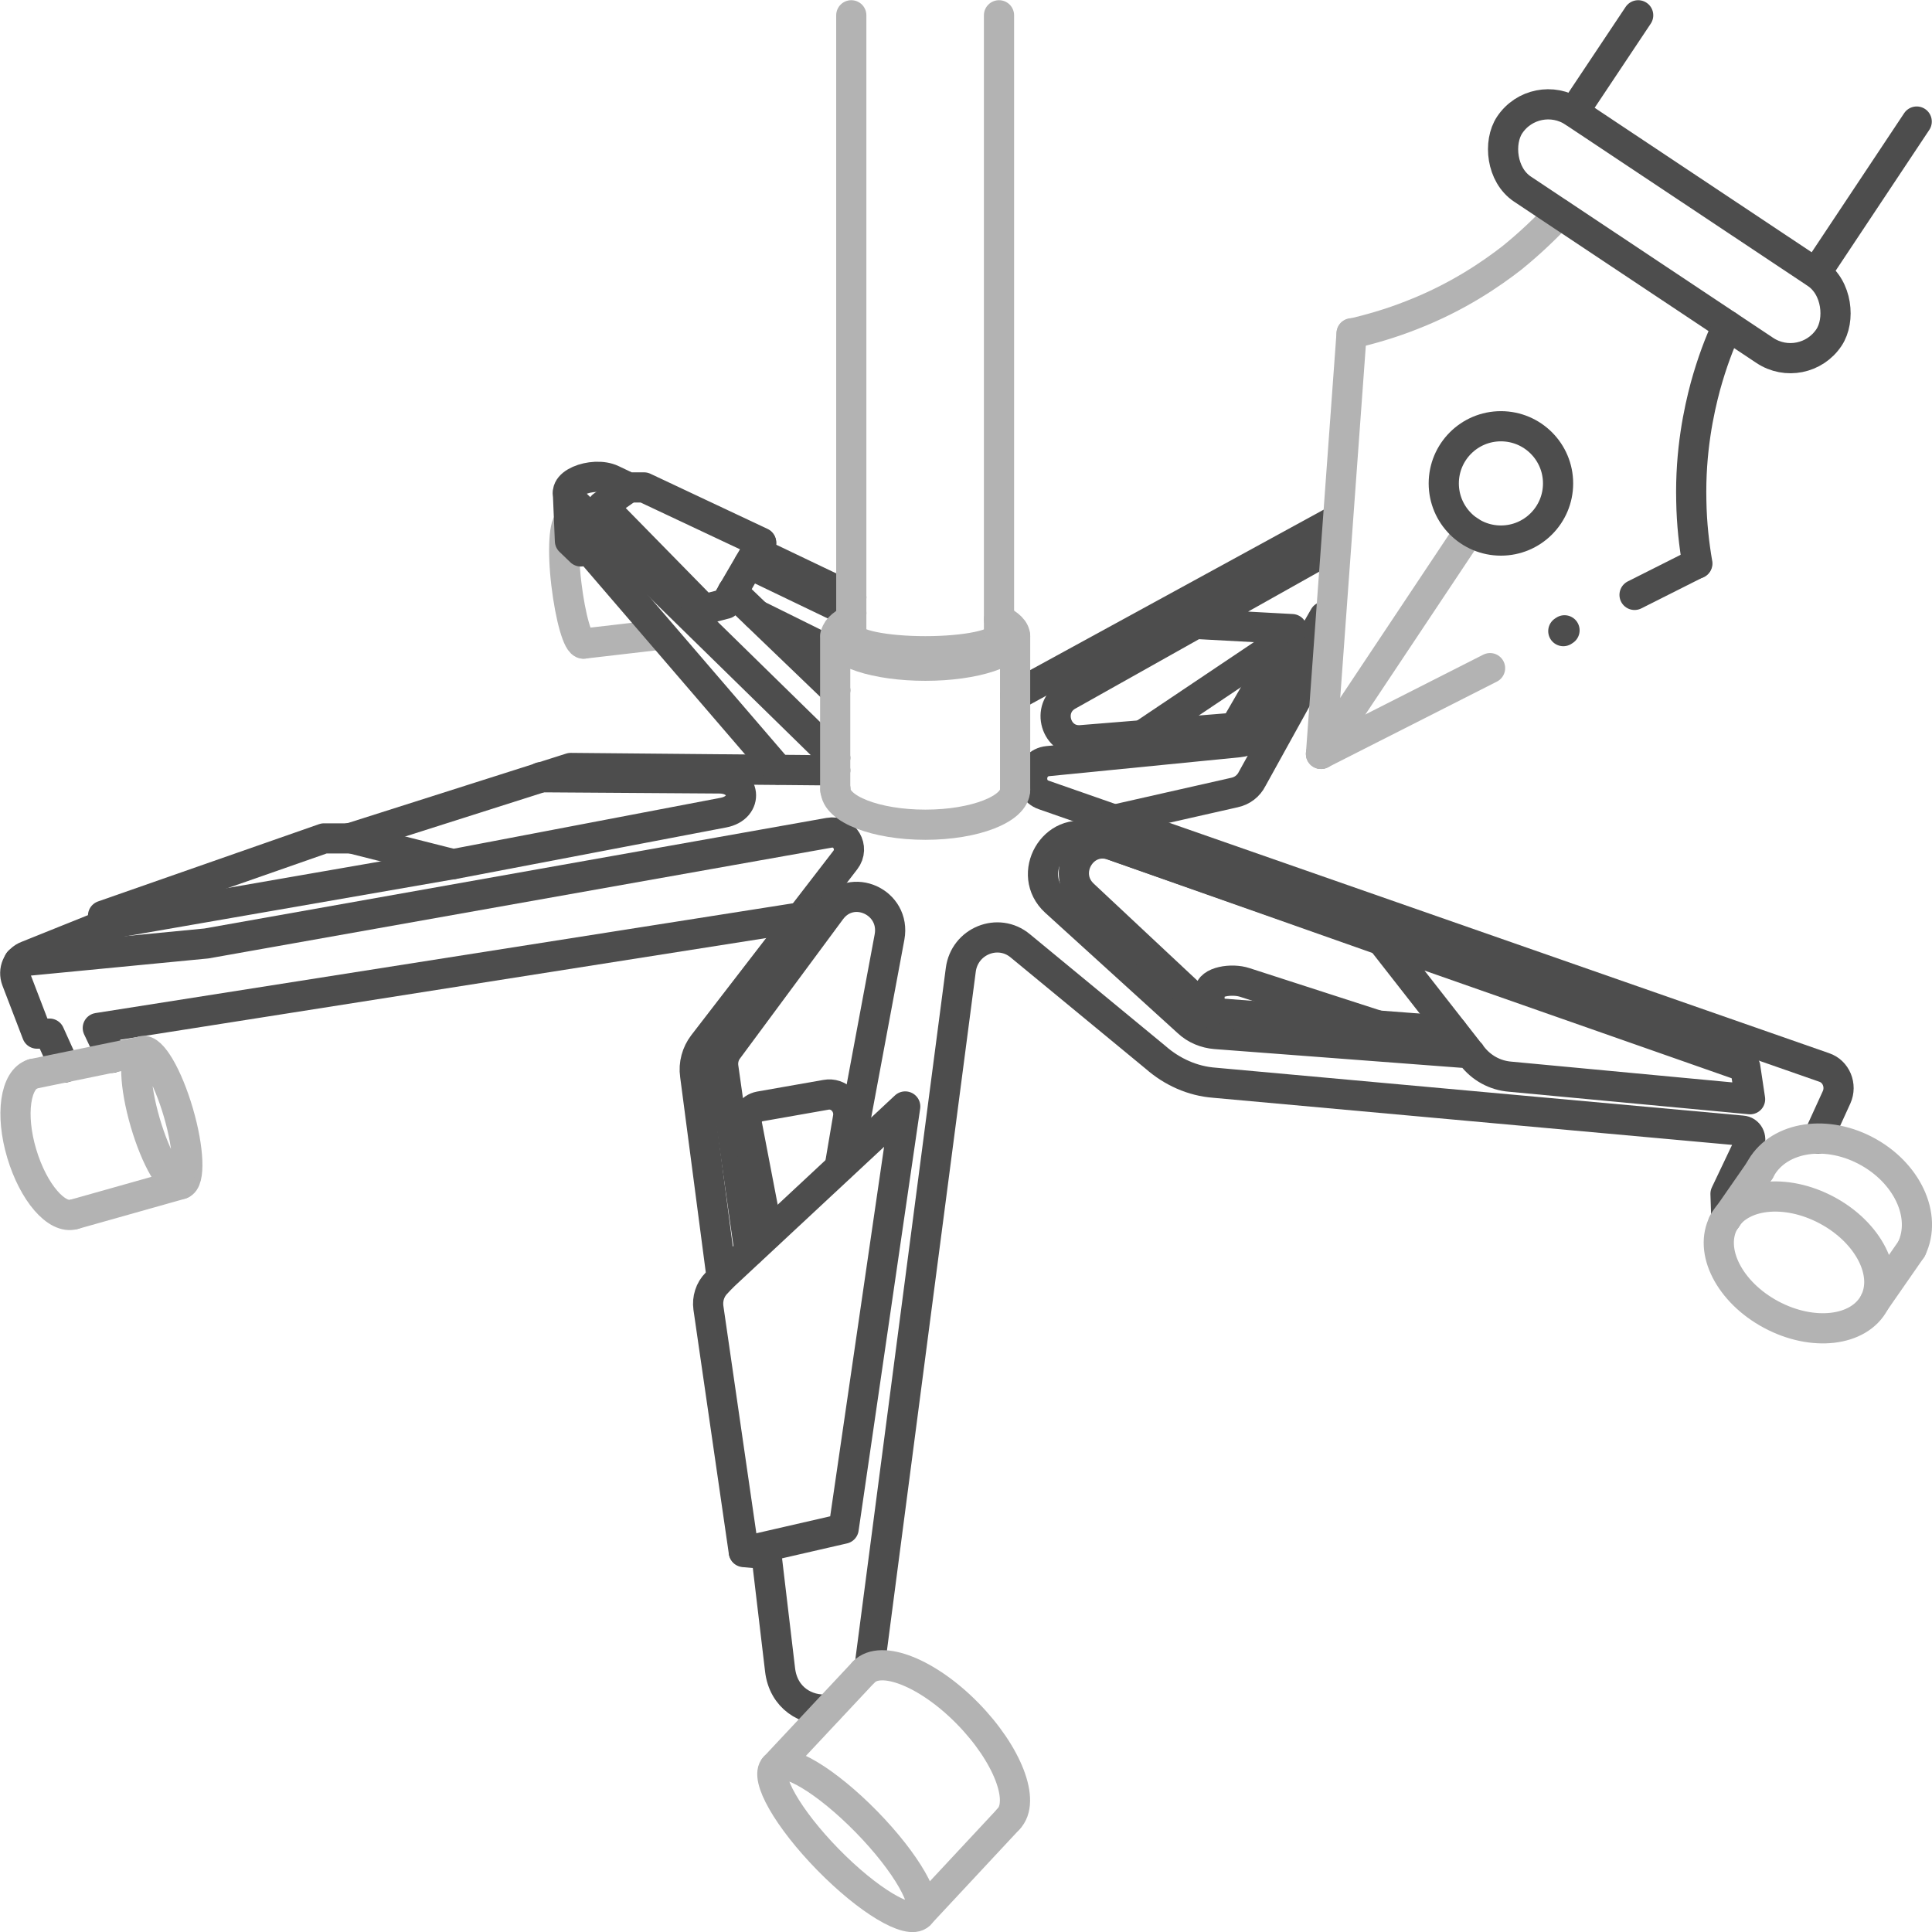 <?xml version="1.0" encoding="UTF-8"?><svg id="Layer_1" xmlns="http://www.w3.org/2000/svg" viewBox="0 0 48 48"><defs><style>.cls-1{stroke:#b3b3b3;}.cls-1,.cls-2{fill:none;stroke-linecap:round;stroke-linejoin:round;stroke-width:.75px;}.cls-2{stroke:#4d4d4d;}</style></defs><path class="cls-1" d="M14.5,15.99c-.14.02-.33-.65-.43-1.49s-.05-1.53.09-1.55"/><line class="cls-1" x1="14.5" y1="15.99" x2="16.22" y2="15.79"/><path class="cls-1" d="M24.82,15.8c0,.21-.82.38-1.83.38s-1.83-.17-1.83-.38"/><line class="cls-1" x1="24.82" y1="15.8" x2="24.82" y2=".38"/><path class="cls-2" d="M1.61,26.52l-.38-.84h-.31l-.51-1.33c-.09-.24.02-.51.26-.6l1.89-.76v-.24l5.49-1.92h.63l5.5-1.75,6.57.06"/><polyline class="cls-2" points="2.78 26.28 2.43 25.54 19.9 22.79"/><path class="cls-2" d="M13.43,19.31l4.44.03c.66,0,.74.73.1.85l-6.71,1.28-2.57-.65"/><path class="cls-2" d="M21.61,41.37l2.26-17.27c.09-.72.93-1.06,1.48-.6l3.36,2.77c.41.36.92.59,1.46.63l13.11,1.19c.16.01.25.18.18.33l-.59,1.24.02.61"/><path class="cls-2" d="M.47,23.89l4.66-.45,15.47-2.75c.38-.07.64.37.4.68l-3.53,4.58c-.16.21-.24.49-.2.76l.66,5.03-.13.14c-.16.16-.23.39-.2.61l.88,6.07.56.05.34,2.87c.08.71.66,1.04,1.2.99"/><line class="cls-2" x1="11.25" y1="21.47" x2="2.56" y2="22.98"/><polyline class="cls-2" points="18.48 38.55 20.96 37.98 22.49 27.49 17.94 31.73"/><path class="cls-2" d="M18.62,31.09l-.65-4.58c-.02-.15.02-.31.11-.43l2.56-3.46c.52-.71,1.62-.21,1.46.66l-1.03,5.52"/><path class="cls-2" d="M45.16,28.29l.47-1.03c.13-.29-.01-.64-.31-.74l-19.39-6.77c-.43-.15-.36-.79.1-.84l4.75-.47c.22-.02.42-.15.53-.35l1.59-2.77"/><path class="cls-2" d="M34.31,23.34l2.26,2.89c.23.3.57.49.95.52l5.96.56-.12-.8-16.23-5.69c-.94-.33-1.65.9-.91,1.58l3.29,2.99c.19.18.44.28.69.3l6.33.48"/><path class="cls-2" d="M36.09,25.62l-6.04-.46-3.13-2.93c-.58-.54-.02-1.49.72-1.23l6.66,2.35"/><path class="cls-2" d="M19.08,30.66l-.52-2.71c-.04-.21.1-.42.31-.46l1.65-.29c.32-.06.6.23.55.56l-.21,1.24"/><path class="cls-2" d="M30.05,25.16v-.51c0-.26.55-.35.88-.24l3.34,1.08"/><path class="cls-2" d="M27.71,20.36l2.96-.67c.19-.04.35-.16.44-.34l1.72-3.11"/><line class="cls-2" x1="25.22" y1="17.28" x2="33.07" y2="12.99"/><path class="cls-2" d="M33.03,13.63l-6.5,3.65c-.55.31-.3,1.16.33,1.11l3.82-.31,1.42-2.45-2.4-.13"/><polyline class="cls-2" points="28.39 18.26 31.4 16.24 31.74 16.24"/><path class="cls-2" d="M20.75,18.83l-6.55-6.41c-.38-.38.53-.73,1.01-.5l.4.19h.39s2.91,1.37,2.91,1.37v.29l2.24,1.07"/><polyline class="cls-2" points="14.11 12.25 14.16 13.44 14.43 13.7 14.43 13.42 19.33 19.12"/><polyline class="cls-2" points="15.61 12.12 14.97 12.57 17.49 15.14 18.03 15 18.91 13.49"/><line class="cls-2" x1="20.75" y1="17.15" x2="18.2" y2="14.7"/><line class="cls-2" x1="18.61" y1="14.01" x2="21.15" y2="15.23"/><line class="cls-2" x1="18.81" y1="15.28" x2="20.75" y2="16.24"/><line class="cls-1" x1="32.82" y1="18.73" x2="33.58" y2="8.28"/><path class="cls-1" d="M38.74,5.31c-.32.34-.71.72-1.18,1.1-.49.38-1.33.97-2.49,1.42-.53.21-1.03.35-1.49.46"/><rect class="cls-2" x="36.7" y="4.59" width="9.53" height="2.3" rx="1.15" ry="1.15" transform="translate(72.81 33.5) rotate(-146.35)"/><line class="cls-2" x1="39.1" y1="2.78" x2="40.7" y2=".38"/><line class="cls-2" x1="45.12" y1="6.78" x2="47.62" y2="3.02"/><line class="cls-2" x1="40.61" y1="14.78" x2="42.16" y2="14"/><line class="cls-2" x1="38.84" y1="15.68" x2="38.87" y2="15.66"/><path class="cls-2" d="M42.92,8.09c-.2.42-.39.93-.55,1.51-.16.6-.38,1.6-.35,2.85.01.57.07,1.09.15,1.55"/><line class="cls-1" x1="36.51" y1="13.19" x2="32.82" y2="18.73"/><line class="cls-1" x1="32.82" y1="18.73" x2="37.02" y2="16.6"/><circle class="cls-2" cx="37.29" cy="12.01" r="1.42"/><path class="cls-1" d="M25.22,19.62c0,.48-1,.87-2.23.87s-2.23-.39-2.23-.87"/><line class="cls-1" x1="20.75" y1="19.62" x2="20.75" y2="15.8"/><line class="cls-1" x1="25.22" y1="15.8" x2="25.22" y2="19.62"/><line class="cls-1" x1="21.15" y1="15.8" x2="21.15" y2=".38"/><path class="cls-1" d="M24.82,15.39c.25.12.4.26.4.42,0,.4-1,.73-2.23.73s-2.23-.33-2.23-.73c0-.15.14-.29.38-.41"/><ellipse class="cls-1" cx="44.7" cy="31.37" rx="1.47" ry="2.12" transform="translate(-4.06 55.96) rotate(-61.83)"/><path class="cls-1" d="M43.72,29.08c.41-.81,1.58-1.04,2.62-.5s1.55,1.63,1.15,2.45"/><line class="cls-1" x1="46.58" y1="32.34" x2="47.49" y2="31.03"/><line class="cls-1" x1="42.81" y1="30.39" x2="43.72" y2="29.08"/><ellipse class="cls-1" cx="21.05" cy="45.73" rx=".67" ry="2.57" transform="translate(-25.98 27.77) rotate(-44.38)"/><path class="cls-1" d="M21.46,41.54c.43-.44,1.59.02,2.58,1.03s1.45,2.19,1.01,2.63"/><line class="cls-1" x1="25.05" y1="45.2" x2="22.85" y2="47.56"/><line class="cls-1" x1="19.25" y1="43.9" x2="21.46" y2="41.54"/><ellipse class="cls-1" cx="4.02" cy="27.77" rx=".43" ry="1.72" transform="translate(-7.61 2.23) rotate(-16.25)"/><path class="cls-1" d="M1.84,30.17c-.43.13-1.01-.54-1.3-1.51s-.16-1.85.28-1.98"/><line class="cls-1" x1="1.84" y1="30.17" x2="4.5" y2="29.42"/><line class="cls-1" x1=".82" y1="26.68" x2="3.54" y2="26.12"/></svg>